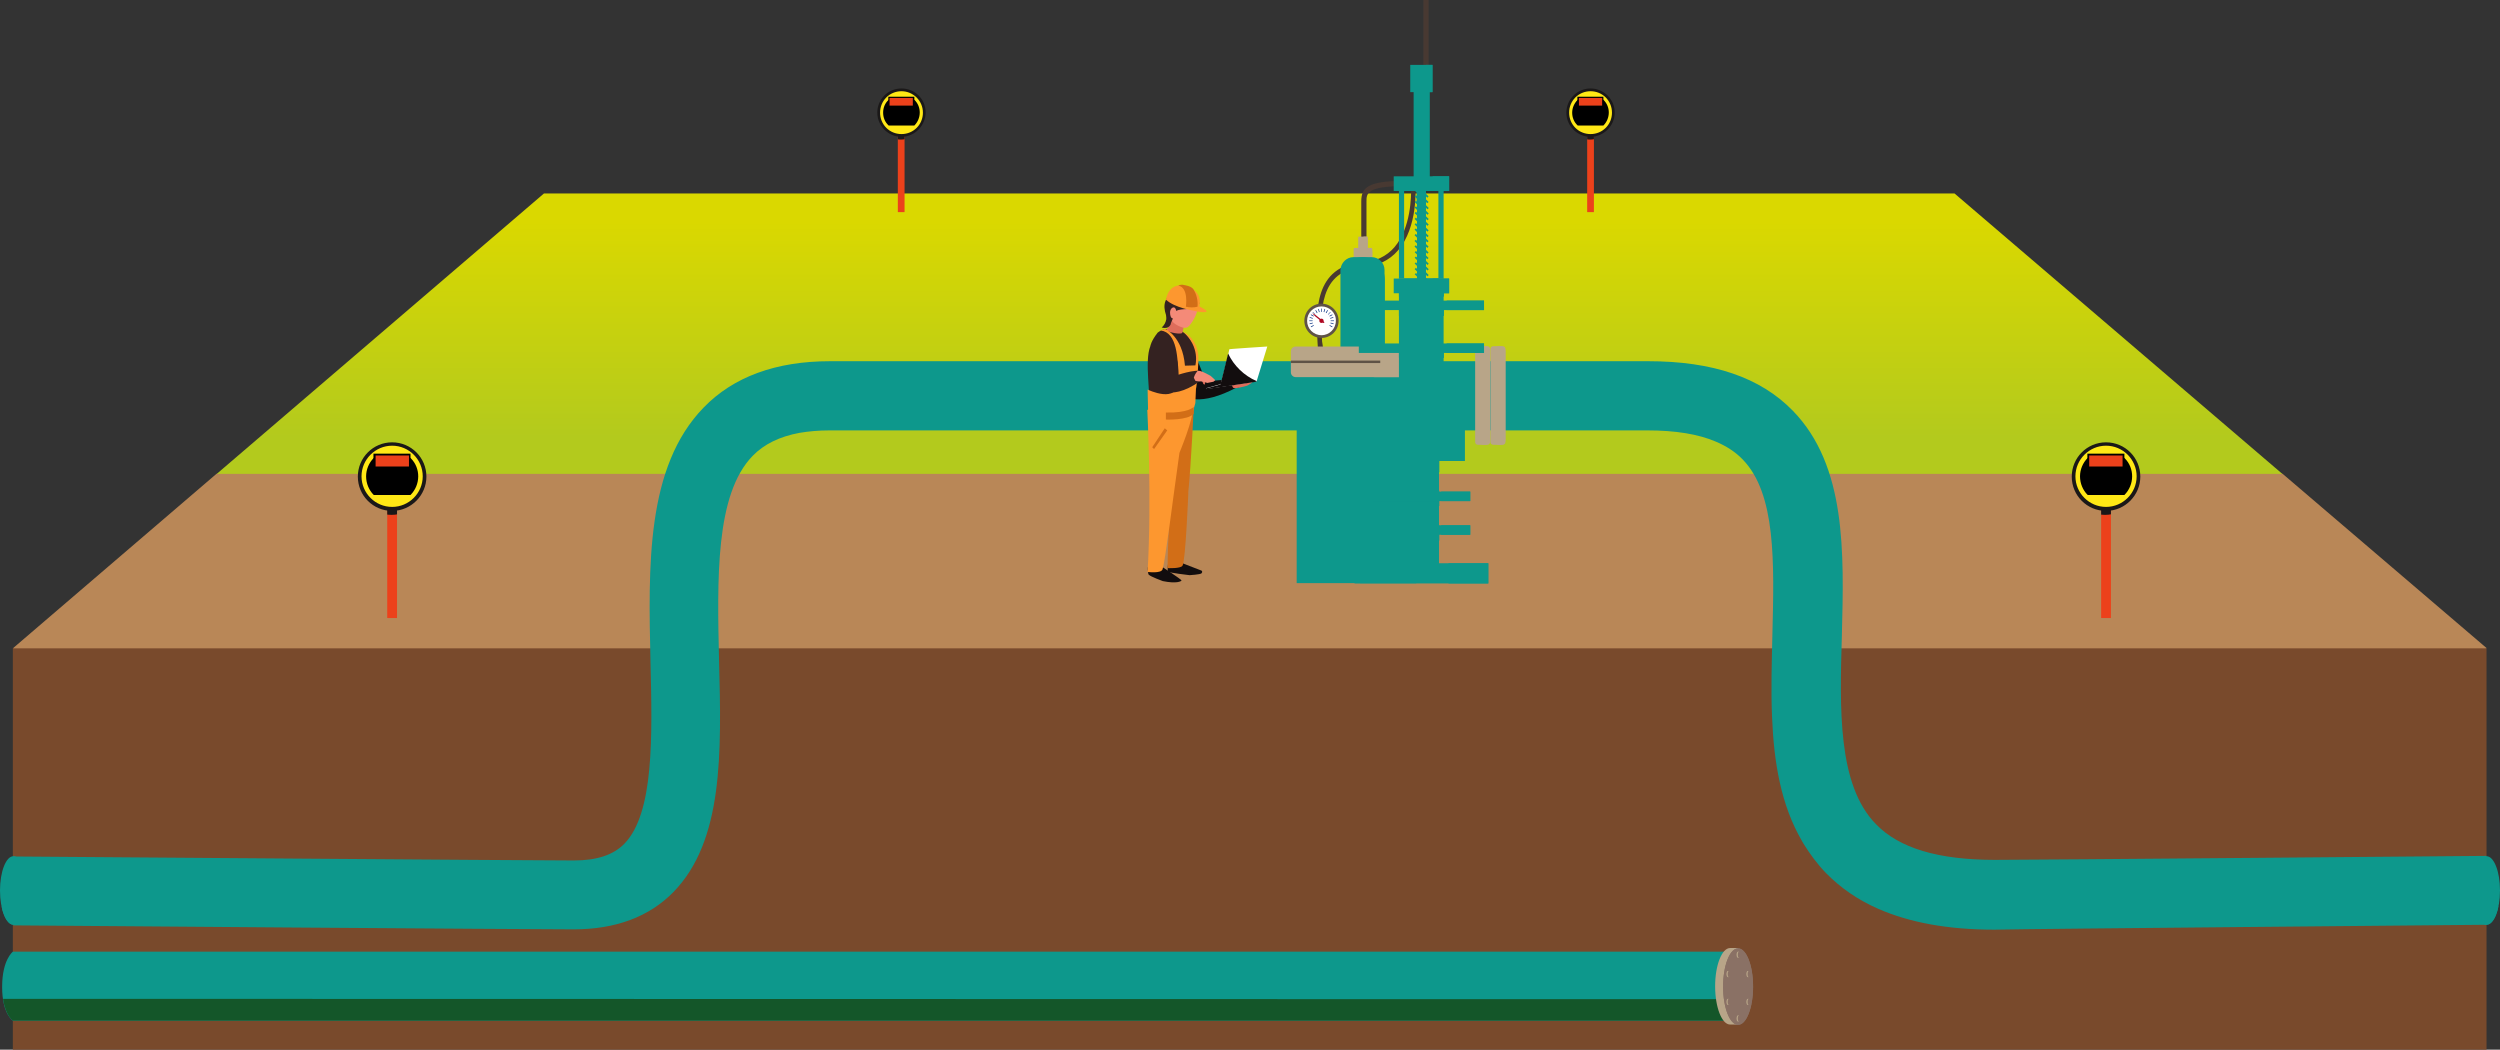 <?xml version="1.0" encoding="utf-8"?>
<!-- Generator: Adobe Illustrator 25.0.0, SVG Export Plug-In . SVG Version: 6.00 Build 0)  -->
<svg version="1.1" id="Layer_1" xmlns="http://www.w3.org/2000/svg" xmlns:xlink="http://www.w3.org/1999/xlink" x="0px" y="0px"
	 viewBox="0 0 816.7 342.9" enable-background="new 0 0 816.7 342.9" xml:space="preserve">
<rect x="0" y="0" width="816.7" height="342.9" fill="#333333" stroke="none"/>
<linearGradient id="SVGID_1_" gradientUnits="userSpaceOnUse" x1="408.198" y1="72.251" x2="408.198" y2="142.913">
	<stop  offset="0" style="stop-color:#DAD800"/>
	<stop  offset="1" style="stop-color:#B3CA1D"/>
</linearGradient>
<polygon fill="url(#SVGID_1_)" points="177.7,63.2 70.7,154.9 745.7,154.9 638.5,63.2 "/>
<path id="Path_798" fill="#B98757" d="M44.9,237.3l744.8-1.1l22.6-24.5l-66.6-56.9h-675L4.2,211.8L44.9,237.3z"/>
<rect id="Rectangle_828" x="4.2" y="211.8" fill="#794A2C" width="808.1" height="131.1"/>
<rect id="Rectangle_829" x="293.3" y="30.5" fill="#EC411B" width="2.2" height="38.8"/>
<g>
	<defs>
		<rect id="SVGID_2_" x="293.3" y="30.5" width="2.2" height="38.8"/>
	</defs>
	<clipPath id="SVGID_3_">
		<use xlink:href="#SVGID_2_"  overflow="visible"/>
	</clipPath>
	<circle id="Ellipse_98" clip-path="url(#SVGID_3_)" fill="#1A1818" cx="294.3" cy="38.2" r="7.4"/>
</g>
<circle id="Ellipse_99" fill="#FFE815" cx="294.5" cy="36.8" r="7.4"/>
<path id="Path_799" fill="#1A1818" d="M294.5,44.7c-4.3,0-7.9-3.5-7.9-7.9s3.5-7.9,7.9-7.9s7.9,3.5,7.9,7.9
	C302.3,41.1,298.8,44.7,294.5,44.7z M294.5,29.8c-3.9,0-7,3.1-7,7s3.1,7,7,7s7-3.1,7-7l0,0C301.5,32.9,298.3,29.8,294.5,29.8z"/>
<path id="Path_800" d="M288.5,36.8c0,1.6,0.6,3.1,1.8,4.2h8.4c2.3-2.3,2.4-6.1,0-8.4c0,0,0,0,0,0h-8.4
	C289.1,33.7,288.5,35.2,288.5,36.8z"/>
<rect id="Rectangle_831" x="290.4" y="31.8" fill="#EC411B" width="8" height="2.9"/>
<path id="Path_801" d="M298.7,35h-8.5v-3.4h8.5V35z M290.6,34.5h7.6V32h-7.6V34.5z"/>
<rect id="Rectangle_832" x="518.5" y="30.5" fill="#EC411B" width="2.2" height="38.8"/>
<g>
	<defs>
		<rect id="SVGID_4_" x="518.5" y="30.5" width="2.2" height="38.8"/>
	</defs>
	<clipPath id="SVGID_5_">
		<use xlink:href="#SVGID_4_"  overflow="visible"/>
	</clipPath>
	<circle id="Ellipse_100" clip-path="url(#SVGID_5_)" fill="#1A1818" cx="519.4" cy="38.2" r="7.4"/>
</g>
<circle id="Ellipse_101" fill="#FFE815" cx="519.6" cy="36.8" r="7.4"/>
<path id="Path_802" fill="#1A1818" d="M519.6,44.7c-4.3,0-7.9-3.5-7.9-7.9c0-4.3,3.5-7.9,7.9-7.9c4.3,0,7.9,3.5,7.9,7.9c0,0,0,0,0,0
	C527.5,41.1,523.9,44.7,519.6,44.7z M519.6,29.8c-3.9,0-7,3.1-7,7s3.1,7,7,7c3.9,0,7-3.1,7-7C526.6,32.9,523.5,29.8,519.6,29.8z"/>
<path id="Path_803" d="M513.6,36.8c0,1.6,0.6,3.1,1.8,4.2h8.4c2.3-2.3,2.4-6.1,0-8.4c0,0,0,0,0,0h-8.4
	C514.3,33.7,513.6,35.2,513.6,36.8z"/>
<rect id="Rectangle_834" x="515.6" y="31.8" fill="#EC411B" width="8" height="2.9"/>
<path id="Path_804" d="M523.8,35h-8.5v-3.4h8.5V35z M515.8,34.5h7.6V32h-7.6L515.8,34.5z"/>
<rect id="Rectangle_835" x="126.5" y="146.6" fill="#EC411B" width="3.2" height="55.3"/>
<g>
	<defs>
		<rect id="SVGID_6_" x="126.5" y="146.6" width="3.2" height="55.3"/>
	</defs>
	<clipPath id="SVGID_7_">
		<use xlink:href="#SVGID_6_"  overflow="visible"/>
	</clipPath>
	<circle id="Ellipse_102" clip-path="url(#SVGID_7_)" fill="#1A1818" cx="127.9" cy="157.6" r="10.6"/>
</g>
<circle id="Ellipse_103" fill="#FFE815" cx="128.1" cy="155.6" r="10.6"/>
<path id="Path_805" fill="#1A1818" d="M128.1,166.9c-6.2,0-11.2-5-11.2-11.2c0-6.2,5-11.2,11.2-11.2s11.2,5,11.2,11.2c0,0,0,0,0,0
	C139.3,161.8,134.3,166.9,128.1,166.9z M128.1,145.6c-5.5,0-10,4.5-10,10s4.5,10,10,10c5.5,0,10-4.5,10-10l0,0
	C138.1,150.1,133.6,145.6,128.1,145.6L128.1,145.6z"/>
<path id="Path_806" d="M119.6,155.6c0,2.3,0.9,4.5,2.5,6.1h12c3.3-3.3,3.4-8.7,0.1-12c0,0,0,0-0.1-0.1h-12
	C120.5,151.2,119.6,153.4,119.6,155.6z"/>
<rect id="Rectangle_837" x="122.4" y="148.5" fill="#EC411B" width="11.5" height="4.2"/>
<path id="Path_807" d="M134.1,153H122v-4.8h12.1V153z M122.7,152.4h10.9v-3.6h-10.9L122.7,152.4z"/>
<rect id="Rectangle_838" x="686.4" y="146.6" fill="#EC411B" width="3.2" height="55.3"/>
<g>
	<defs>
		<rect id="SVGID_8_" x="686.4" y="146.6" width="3.2" height="55.3"/>
	</defs>
	<clipPath id="SVGID_9_">
		<use xlink:href="#SVGID_8_"  overflow="visible"/>
	</clipPath>
	<circle id="Ellipse_104" clip-path="url(#SVGID_9_)" fill="#1A1818" cx="687.7" cy="157.6" r="10.6"/>
</g>
<circle id="Ellipse_105" fill="#FFE815" cx="688" cy="155.6" r="10.6"/>
<path id="Path_808" fill="#1A1818" d="M688,166.9c-6.2,0-11.2-5-11.2-11.2s5-11.2,11.2-11.2c6.2,0,11.2,5,11.2,11.2
	C699.2,161.8,694.2,166.9,688,166.9z M688,145.6c-5.5,0-10,4.5-10,10c0,5.5,4.5,10,10,10c5.5,0,10-4.5,10-10c0,0,0,0,0,0
	C698,150.1,693.5,145.6,688,145.6L688,145.6z"/>
<path id="Path_809" d="M679.5,155.6c0,2.3,0.9,4.5,2.5,6.1h12c3.3-3.3,3.4-8.7,0.1-12c0,0,0,0-0.1-0.1h-12
	C680.4,151.2,679.5,153.4,679.5,155.6z"/>
<rect id="Rectangle_840" x="682.2" y="148.5" fill="#EC411B" width="11.5" height="4.2"/>
<path id="Path_810" d="M694,153h-12.1v-4.8H694V153z M682.5,152.4h10.9v-3.6h-10.9V152.4z"/>
<path fill="#0D988C" d="M812.4,302.1l-0.2-22.5c-1.2,0-147.7,1.3-160.5,1.3c-18.5,0-31.3-3.8-38.9-11.7
	c-12.5-12.8-11.8-37.6-11.1-61.5c0.7-27.3,1.5-55.5-16-73.5c-10.6-10.9-26.1-16.2-47.3-16.2H271.1c-17.6,0-31.5,5.1-41.2,15.1
	c-18.9,19.4-18.1,51.8-17.4,83.2c0.6,24.2,1.2,49.3-8.5,59.3c-3.6,3.7-9,5.5-16.6,5.5c-12.9,0-180.9-1.3-182.9-1.3l-0.1,22.5
	c8,0.1,170,1.3,183,1.3c0,0,0,0,0,0c0,0,0,0,0,0c13.7,0,24.7-4.1,32.6-12.2c16.3-16.7,15.7-45.3,14.9-75.5c-0.6-26.7-1.3-54.4,11-67
	c3.7-3.8,8.8-6.3,15.3-7.5c3-0.5,6.2-0.8,9.8-0.8h267.1c9.2,0,16.7,1.2,22.5,3.7c3.5,1.5,6.4,3.4,8.7,5.8
	c10.9,11.2,10.3,33.6,9.7,57.3c-0.2,9-0.5,18.1-0.1,27c0.6,14.7,2.9,28.6,9.8,40.4c0.1,0.2,0.2,0.4,0.3,0.5c0,0.1,0.1,0.1,0.1,0.2
	c2.1,3.4,4.5,6.7,7.4,9.7c4.8,4.9,10.5,8.8,17.1,11.7c10.3,4.5,22.8,6.8,37.9,6.8C664.6,303.4,807.4,302.2,812.4,302.1z"/>
<path id="Path_813" fill="#0D988C" d="M3.5,296.1L3.5,296.1l0-5.2L3.5,296.1z"/>
<path id="Path_814" fill="#0D988C" d="M812.4,296.1l-0.1-5.2L812.4,296.1z"/>
<g>
	<defs>
		<ellipse id="SVGID_10_" cx="4.4" cy="290.9" rx="4.4" ry="11.2"/>
	</defs>
	<clipPath id="SVGID_11_">
		<use xlink:href="#SVGID_10_"  overflow="visible"/>
	</clipPath>
	<path id="Path_815" clip-path="url(#SVGID_11_)" fill="#0D988C" d="M648.1,303.4c-24.9,0-42.9-6.1-55-18.5
		c-19.1-19.6-18.3-49.2-17.5-77.8c0.6-23.7,1.2-46-9.7-57.3c-6.2-6.3-16.4-9.4-31.2-9.4H267.5c-11.5,0-19.7,2.7-25.2,8.3
		c-12.3,12.6-11.6,40.2-11,67c0.7,30.2,1.4,58.8-14.9,75.5c-7.9,8.1-18.9,12.2-32.6,12.2c-13,0-176-1.2-183.9-1.3L0,279.6
		c1.9,0,170.9,1.3,183.8,1.3c7.6,0,13-1.8,16.6-5.5c9.7-10,9.1-35,8.5-59.3c-0.7-31.4-1.5-63.9,17.4-83.2
		c9.8-10,23.6-15.1,41.2-15.1h267.1c21.2,0,36.6,5.3,47.3,16.2c17.5,18,16.8,46.2,16,73.5c-0.6,24-1.3,48.7,11.1,61.5
		c7.7,7.9,20.4,11.7,38.9,11.7c12.9,0,159.3-1.3,160.5-1.3l0.2,22.5C803.8,302.2,661,303.4,648.1,303.4z"/>
	<path id="Path_816" clip-path="url(#SVGID_11_)" fill="#0D988C" d="M808.8,296.1c-1.2,0-147.7,1.3-160.7,1.3
		c-23.2,0-39.8-5.5-50.7-16.7c-17.3-17.8-16.5-46-15.8-73.4c0.7-25,1.3-48.6-11.4-61.6c-7.4-7.6-19-11.3-35.5-11.3H267.5
		c-13.2,0-22.8,3.3-29.5,10.1c-14.1,14.4-13.4,43.4-12.7,71.4c0.7,28.9,1.3,56.2-13.2,71.1c-6.7,6.9-16.3,10.4-28.3,10.4
		c-13,0-181.9-1.3-183.9-1.3l0,6c8,0.1,171,1.3,183.9,1.3c13.7,0,24.7-4.1,32.6-12.2c16.3-16.7,15.6-45.3,14.9-75.5
		c-0.6-26.7-1.3-54.4,11-67c5.4-5.6,13.7-8.3,25.2-8.3h267.1c14.8,0,25,3.1,31.2,9.4c10.9,11.2,10.3,33.6,9.7,57.3
		c-0.8,28.6-1.6,58.2,17.5,77.8c12.1,12.5,30.1,18.5,55,18.5c13,0,155.7-1.2,160.8-1.3L808.8,296.1z"/>
</g>
<g>
	<defs>
		<ellipse id="SVGID_12_" cx="812.3" cy="290.9" rx="4.4" ry="11.2"/>
	</defs>
	<clipPath id="SVGID_13_">
		<use xlink:href="#SVGID_12_"  overflow="visible"/>
	</clipPath>
	<path id="Path_817" clip-path="url(#SVGID_13_)" fill="#0D988C" d="M1455.9,303.4c-24.9,0-42.9-6.1-55-18.5
		c-19.1-19.6-18.3-49.2-17.5-77.8c0.6-23.7,1.2-46-9.7-57.3c-6.2-6.3-16.4-9.4-31.2-9.4h-267.1c-11.5,0-19.7,2.7-25.2,8.3
		c-12.3,12.6-11.6,40.2-11,67c0.7,30.2,1.4,58.8-14.9,75.5c-7.9,8.1-18.9,12.2-32.6,12.2c-13,0-176-1.2-183.9-1.3l0.1-22.5
		c2,0,170.9,1.3,183.8,1.3c7.6,0,13-1.8,16.6-5.5c9.7-10,9.1-35,8.5-59.3c-0.7-31.4-1.5-63.9,17.4-83.2c9.8-10,23.6-15.1,41.2-15.1
		h267.1c21.2,0,36.6,5.3,47.3,16.2c17.5,18,16.8,46.2,16,73.5c-0.6,24-1.3,48.7,11.1,61.5c7.7,7.9,20.4,11.7,38.9,11.7
		c12.9,0,159.3-1.3,160.5-1.3l0.2,22.5C1611.7,302.1,1468.9,303.4,1455.9,303.4z"/>
	<path id="Path_818" clip-path="url(#SVGID_13_)" fill="#0D988C" d="M1616.6,296c-1.2,0-147.7,1.3-160.7,1.3
		c-23.2,0-39.8-5.5-50.7-16.7c-17.3-17.8-16.5-46-15.8-73.4c0.7-25,1.3-48.6-11.4-61.6c-7.4-7.6-19-11.3-35.5-11.3h-267.1
		c-13.2,0-22.8,3.3-29.5,10.1c-14.1,14.4-13.4,43.4-12.7,71.4c0.7,28.9,1.3,56.2-13.2,71.1c-6.8,6.9-16.3,10.4-28.3,10.4
		c-13,0-181.9-1.3-183.9-1.3l0,6c8,0.1,171,1.3,183.9,1.3c13.7,0,24.7-4.1,32.6-12.2c16.3-16.7,15.7-45.3,14.9-75.5
		c-0.6-26.7-1.3-54.4,11-67c5.4-5.6,13.7-8.3,25.2-8.3h267.1c14.8,0,25,3.1,31.2,9.4c10.9,11.2,10.3,33.6,9.7,57.3
		c-0.8,28.6-1.6,58.2,17.5,77.8c12.1,12.5,30.1,18.5,55,18.5c13,0,155.7-1.2,160.8-1.3L1616.6,296z"/>
</g>
<path id="Path_819" fill="#120D0E" d="M382.1,183.5c0,0-0.5,0.3-0.5,0.4c-0.1,0.9-0.2,1.9-0.1,2.8c0.1,0.4,7.1,1.2,7.1,1.2
	s3.5-0.2,3.9-0.6s0.2-0.8,0-0.9s-8.3-3.2-8.3-3.2L382.1,183.5z"/>
<path id="Path_820" fill="#F48A78" d="M382.6,181.6c0,0,0,2.8,0,2.9c0.1,0.4,1.3,0.5,1.6,0.2l0.5-2.8L382.6,181.6z"/>
<path id="Path_821" fill="#D26E17" d="M384.1,157c0,0-1.3-0.2-1.5,0.5s-1.2,23-1.2,28.1c0,0,4.3,0.2,4.9-0.8
	c1-1.4,1.9-23.7,1.9-23.7L384.1,157z"/>
<g id="Group_1099" transform="translate(0.076 52.836)">
	<path id="Path_822" fill="#120D0E" d="M375.2,131.8c0.4-0.2,0.8-0.3,1.3-0.4c0.4,0.1,0.9,0.3,1.3,0.5c0,0-1.5-0.9,1.1,0
		c0,0,7.1,4.6,7,4.9s-1.7,1.1-6.1,0.2c0,0-3.9-1.4-4.6-2.1C375,134.9,374.6,132.2,375.2,131.8z"/>
</g>
<g id="Group_1100" transform="translate(1.44 51.235)">
	<path id="Path_823" fill="#F48A78" d="M374.9,131.4c0,0-0.1,2.8-0.1,2.9c0.1,0.4,1.3,0.4,1.7,0.1l0.7-2.7L374.9,131.4z"/>
</g>
<g id="Group_1101" transform="translate(7.556)">
	<path id="Path_824" fill="#D26E17" d="M382.5,131.4c0,0-0.9,20.2-1.9,29.7c0,0-5.1-0.8-5.6-3s0.5-25.6,0.5-25.6L382.5,131.4z"/>
</g>
<g id="Group_1102" transform="translate(0 0.844)">
	<path id="Path_825" fill="#FD972F" d="M382.1,131.5c0.1,1,7.5-0.5,7.6,0.6c0.3,3.9-4.4,14.9-4.4,15c-2.4,17-4.5,34.4-5.5,38
		c-0.4,1.5-4.9,0.9-4.9,0.9c1.4-24.1-0.1-52.9-0.1-52.9C376.8,131.8,379.5,131.4,382.1,131.5z"/>
</g>
<g id="Group_1119">
	<g id="Group_1118">
		<g id="Group_1117">
			<g id="Group_1116">
				<g id="Group_1115">
					<g id="Group_1106" transform="translate(6.489 14.941)">
						<g id="Group_1105">
							<path id="Path_826" fill="#120D0E" d="M380.1,96.3c0,0-2.4-2.9-3.5-0.5c-4.3,9.3-1.7,27.7,20.8,15.9c0,0,1.4,0.6,0.8-1.5
								c-0.5-2.1-11.1-0.4-11.1-0.4C386,104.7,383.6,100.1,380.1,96.3z"/>
						</g>
					</g>
					<g id="Group_1107" transform="translate(0.101 12.55)">
						<path id="Path_827" fill="#342221" d="M385,95.4c-1.1-0.4-2.3-0.6-3.4-0.5c-1.3,0-2.5,0.4-3.5,1.2c-2.2,2.8-2.4,4.4-2.4,4.4
							c-2,5,0.2,15.9-0.4,21.1c0,0,12.3,7.4,14.6-2.2l0-5.1c0.8-4.3,2.6-8.9,0.2-13.9C390.1,100.4,387.8,95.8,385,95.4z"/>
					</g>
					<g id="Group_1108" transform="translate(6.144 8.314)">
						<path id="Path_828" fill="#DE6D5B" d="M376.2,94.9c0,0-0.2,3.5-1.4,4.6c-0.3,0.3,3.9,1.6,5.2,1c0.3-0.1,0.8-3.7,0.8-3.7
							L376.2,94.9z"/>
					</g>
					<g id="Group_1109" transform="translate(0 12.662)">
						<path id="Path_829" fill="#FD972F" d="M374.9,114.6c0,0,10,4.9,10-2.9c0-7.6-0.4-15.7-5.7-16.4c0.4-0.2,0.9-0.3,1.4-0.5
							c0,0,5.7,2.3,6.5,12l3.4-0.1c0,0,1.7-5.9-4-11c-0.2-0.2,0,0,0,0s5.3,2.3,5,9.5c-0.3,7.2-0.8,9.2-0.8,9.2l-0.2,4.6l-0.9,3.2
							c0,0-4.5,2.7-4.7,2.9c-1.3,0.1-2.6,0-3.9-0.1c-2.5-0.1-5.3-0.3-5.3-0.3l-0.6-1.3L374.9,114.6z"/>
					</g>
					<g id="Group_1110" transform="translate(5.97 38.062)">
						<path id="Path_830" fill="#D26E17" d="M374.9,96.7V99c0,0,7.2,0.3,9.1-1.9v-2.2C383.9,94.9,382.2,96.9,374.9,96.7z"/>
					</g>
					<g id="Group_1111" transform="translate(1.609 45.003)">
						<path id="Path_831" fill="#D26E17" d="M378.9,94.9l-4.1,6.2l0.6,0.6l4.3-6.1L378.9,94.9z"/>
					</g>
					<g id="Group_1112" transform="translate(7.433 0.913)">
						<path id="Path_832" fill="#F48A78" d="M378.6,94.9c0,0,4.2-0.3,5.6,2.9c-0.2,2.5-1,4.9-2.5,6.9c-0.8,1.1-1.3,1.7-2.7,1.4
							c0,0-4.8-1.2-4.1-4.6C375.6,98.4,377.2,95.2,378.6,94.9z"/>
					</g>
					<g id="Group_1113" transform="translate(5.586)">
						<path id="Path_833" fill="#342221" d="M378.1,102.4c0,0-0.4-1.2,3.3-1.4c1.7,0,3.4-0.7,4.7-1.8c1-0.4-2.4-1.1-2.4-1.1
							s1.7-1.8-0.4-2.8c-0.7-0.3-6.1-1.6-8.1,2.9c-1.3,3,1.1,6.8,1.4,7.5S378.1,102.4,378.1,102.4z"/>
					</g>
					<g id="Group_1114" transform="translate(7.433 5.511)">
						<path id="Path_834" fill="#F48A78" d="M376.9,96.8c-0.1,1-0.6,1.7-1.2,1.7s-0.9-0.9-0.9-1.9s0.6-1.7,1.2-1.7
							c0.4,0,0.7,0.5,0.8,1.1C376.9,96.2,376.9,96.5,376.9,96.8z"/>
					</g>
				</g>
			</g>
		</g>
	</g>
</g>
<g id="Group_1122" transform="translate(27.219 26.515)">
	<g id="Group_1120" transform="translate(0.016)">
		<path id="Path_835" fill="#DE6D5B" d="M376.6,97c0.2-0.5,0.3-1.1,0.3-1.6c-0.1-0.4-0.4-0.5-0.4-0.5l-1.4,1.9l-0.3,1.1l1.7-0.3
			L376.6,97z"/>
	</g>
	<g id="Group_1121" transform="translate(0 2.01)">
		<path id="Path_836" fill="#DE6D5B" d="M375.5,94.9l-0.7,0.8c0.1,0.8,0.3,1.7,0.8,2.4c0.6,0.6,4.3-0.6,4.5-0.6s1.8-1.1,1.8-1.1
			l-0.5-0.6l-1.8-0.8c-0.7,0.1-1.3,0.1-2,0.1c-0.5-0.1-1-0.2-1.5-0.2L375.5,94.9z"/>
	</g>
</g>
<path id="Path_837" fill="#342221" d="M381,102.2l1.5,3.6c0,0-0.5,1.9-3,1.2c0.8-0.7,1.3-1.6,1.5-2.7C381,102.9,381,102.2,381,102.2
	z"/>
<path id="Path_838" fill="#342221" d="M381.6,111.4c0,0-1.8-3.3-3.3-1.2c-4,5.3-2.5,15.8,2.1,17.6c2.5,1,6.5,0.3,11.5-3.2
	c0,0,1.2-0.4,1.1-2.6s-8,0.4-8,0.4C384.9,118,384.7,116.7,381.6,111.4z"/>
<path id="Path_839" fill="#DE6D5B" d="M392.6,123.9c0.1,0.5,0.3,1.1,0.5,1.5c0.3,0.3,0.5,0.2,0.5,0.2l0.3-2.3l-0.3-1.1l-1.4,1.1
	L392.6,123.9z"/>
<path id="Path_840" fill="#F48A78" d="M390.5,124.4l-0.5-1c0.2-0.8,0.7-1.6,1.2-2.2c0.7-0.5,4.1,1.5,4.3,1.6s1.5,1.4,1.5,1.4
	l-0.6,0.5l-2,0.4c-0.6-0.2-1.3-0.4-2-0.5c-0.5,0-1,0-1.5-0.1L390.5,124.4z"/>
<path id="Path_841" fill="#FD972F" d="M390,101.5c0,0-6.2-0.9-9.1-3.6c0,0,0.7-6.3,7.1-4.3c0,0,5,1.6,3.8,6.5c0,0,2.4,1.2,2.4,1.6
	S392.1,102.1,390,101.5z"/>
<path id="Path_842" fill="#D26E17" d="M391.2,100.2c-1.2,0.3-2.5,0.3-3.8,0c0,0,1-6.3-2.5-6.9c0.4-0.2,0.8-0.3,1.3-0.3
	c0.4,0.1,2.7,0.3,3.6,1.4C390.9,96.1,391.4,98.2,391.2,100.2z"/>
<path id="Path_843" fill="#FFFFFF" d="M394.1,127.1l16.4-2.5l3.5-11.4c0,0-12.5,0.8-12.4,0.9s-2.8,11.4-2.8,11.4l-4.8,1.3
	L394.1,127.1z"/>
<path id="Path_844" fill="#120D0E" d="M401.2,115.5c-0.7,3-2.5,10.1-2.5,10.1l-4.8,1.3l0.1,0.3l16.4-2.5l0.1-0.2
	C406.4,122.7,403.1,119.5,401.2,115.5z"/>
<rect id="Rectangle_841" x="465" y="0" fill="#483932" width="1.7" height="22.9"/>
<path id="Path_845" fill="#483932" d="M432.3,115.7h-1.7c0-1.2-0.1-2.5-0.2-4c-0.5-9.4-1.3-25,15-26.1c3.9-0.1,7.6-1.9,10.1-4.8
	C461,74.4,461,64,461,61.5l-2.3-0.7c-12.3,0-12.3,2.5-12.3,5V81h-1.7V65.8c0-4.5,2.1-6.7,14-6.7l0.2,0l3.5,1.1l0,0.6
	c0,0.5,0.9,13.3-5.7,21c-2.8,3.3-6.9,5.2-11.3,5.4c-14.7,1-14,15.1-13.5,24.4C432.2,113.1,432.3,114.5,432.3,115.7z"/>
<path id="Rectangle_842" fill="#B8A588" d="M481.9,144.4V114c0-0.5,0.4-0.9,0.9-0.9h3.1c0.5,0,0.9,0.4,0.9,0.9v30.4
	c0,0.5-0.4,0.9-0.9,0.9h-3.1C482.3,145.3,481.9,144.9,481.9,144.4z"/>
<path id="Path_846" fill="#B8A588" d="M485.2,113.1h-1.7c0.9,0,1.6,0.7,1.6,1.6v0v29c0,0.9-0.7,1.6-1.6,1.6l0,0h1.7
	c0.9,0,1.6-0.7,1.6-1.6l0,0v-29C486.8,113.8,486.1,113.1,485.2,113.1z"/>
<path id="Rectangle_843" fill="#B8A588" d="M486.9,144.4V114c0-0.5,0.4-0.9,0.9-0.9h3.1c0.5,0,0.9,0.4,0.9,0.9v30.4
	c0,0.5-0.4,0.9-0.9,0.9h-3.1C487.3,145.3,486.9,144.9,486.9,144.4z"/>
<path id="Path_847" fill="#B8A588" d="M490.2,113.1h-1.7c0.9,0,1.6,0.7,1.6,1.6v0v29c0,0.9-0.7,1.6-1.6,1.6l0,0h1.7
	c0.9,0,1.6-0.7,1.6-1.6l0,0v-29C491.8,113.8,491.1,113.1,490.2,113.1z"/>
<rect id="Rectangle_844" x="457" y="61.9" fill="#0D988C" width="1.7" height="29.1"/>
<rect id="Rectangle_845" x="469.9" y="61.9" fill="#0D988C" width="1.7" height="29.1"/>
<path id="Rectangle_846" fill="#B8A588" d="M444,77.3h2.5c0.2,0,0.3,0.1,0.3,0.3v4.7c0,0.2-0.1,0.3-0.3,0.3H444
	c-0.2,0-0.3-0.1-0.3-0.3v-4.7C443.7,77.4,443.8,77.3,444,77.3z"/>
<path id="Path_848" fill="#B8A588" d="M446.6,77.3h-1.2c0.1,0.4,0.2,0.8,0.1,1.2v2.9c0,0.4,0,0.8-0.1,1.2h1.2c0.2-0.5,0.2-1,0.2-1.5
	v-2.3C446.8,78.2,446.8,77.7,446.6,77.3z"/>
<path id="Rectangle_847" fill="#B8A588" d="M442.6,81h5.3c0.2,0,0.4,0.2,0.4,0.4v4.5c0,0.2-0.2,0.4-0.4,0.4h-5.3
	c-0.2,0-0.4-0.2-0.4-0.4v-4.5C442.2,81.2,442.3,81,442.6,81z"/>
<path id="Path_849" fill="#B8A588" d="M447.9,81h-2.4c0.2,0,0.3,0.5,0.3,1.2v2.9c0,0.6-0.1,1.2-0.3,1.2h2.4c0.2,0,0.4-0.7,0.4-1.5
	v-2.3C448.3,81.7,448.1,81,447.9,81z"/>
<path id="Rectangle_848" fill="#0D988C" d="M442.1,84h6c2.3,0,4.2,1.9,4.2,4.2v31c0,2.3-1.9,4.2-4.2,4.2h-6c-2.3,0-4.2-1.9-4.2-4.2
	v-31C438,85.9,439.9,84,442.1,84z"/>
<path id="Path_850" fill="#0D988C" d="M445.2,84c-0.7,0-1.4,0.1-2,0.3c2.3,0.8,3.9,3,3.9,5.4v27.8c0,2.5-1.6,4.7-3.9,5.4
	c3.8,1.1,7.8-1,8.9-4.8c0.2-0.7,0.3-1.4,0.3-2.1V91.2C452.3,87.3,449.1,84.1,445.2,84z"/>
<rect id="Rectangle_849" x="423.6" y="122.6" fill="#0D988C" width="39" height="67.9"/>
<rect id="Rectangle_850" x="444.4" y="122.6" fill="#0D988C" width="18.3" height="67.9"/>
<path id="Rectangle_851" fill="#B8A588" d="M423.3,113.2h45.5c0.9,0,1.6,0.7,1.6,1.6v6.8c0,0.9-0.7,1.6-1.6,1.6h-45.5
	c-0.9,0-1.6-0.7-1.6-1.6v-6.8C421.7,113.9,422.4,113.2,423.3,113.2z"/>
<rect id="Rectangle_852" x="421.7" y="117.8" fill="#5F5346" width="48.8" height="0.8"/>
<path id="Path_851" fill="#B8A588" d="M467.7,113.2h-19c1.2,0,2.2,1,2.2,2.2v5.6c0,1.2-1,2.2-2.2,2.2h19c1.5,0,2.8-1.3,2.8-2.8V116
	C470.5,114.4,469.2,113.2,467.7,113.2z"/>
<rect id="Rectangle_853" x="462.9" y="60" fill="#0D988C" width="2.9" height="32.1"/>
<rect id="Rectangle_854" x="464.6" y="62.4" fill="#0D988C" width="1.2" height="28.6"/>
<g>
	<defs>
		<rect id="SVGID_14_" x="462.9" y="60" width="2.9" height="32.1"/>
	</defs>
	<clipPath id="SVGID_15_">
		<use xlink:href="#SVGID_14_"  overflow="visible"/>
	</clipPath>
	
		<rect id="Rectangle_855" x="464.2" y="61.1" transform="matrix(0.707 -0.707 0.707 0.707 90.703 347.223)" clip-path="url(#SVGID_15_)" fill="#0D988C" width="0.6" height="5.9"/>
	
		<rect id="Rectangle_856" x="464.2" y="59.3" transform="matrix(0.707 -0.707 0.707 0.707 91.983 346.693)" clip-path="url(#SVGID_15_)" fill="#0D988C" width="0.6" height="5.9"/>
	
		<rect id="Rectangle_857" x="464.2" y="64.9" transform="matrix(0.707 -0.707 0.707 0.707 88.075 348.312)" clip-path="url(#SVGID_15_)" fill="#0D988C" width="0.6" height="5.9"/>
	
		<rect id="Rectangle_858" x="464.2" y="63.1" transform="matrix(0.707 -0.707 0.707 0.707 89.356 347.781)" clip-path="url(#SVGID_15_)" fill="#0D988C" width="0.6" height="5.9"/>
	
		<rect id="Rectangle_859" x="464.2" y="68.5" transform="matrix(0.707 -0.707 0.707 0.707 85.513 349.373)" clip-path="url(#SVGID_15_)" fill="#0D988C" width="0.6" height="5.9"/>
	
		<rect id="Rectangle_860" x="464.2" y="66.7" transform="matrix(0.707 -0.707 0.707 0.707 86.795 348.842)" clip-path="url(#SVGID_15_)" fill="#0D988C" width="0.6" height="5.9"/>
	
		<rect id="Rectangle_861" x="464.2" y="72.2" transform="matrix(0.707 -0.707 0.707 0.707 82.886 350.461)" clip-path="url(#SVGID_15_)" fill="#0D988C" width="0.6" height="5.9"/>
	
		<rect id="Rectangle_862" x="464.2" y="70.4" transform="matrix(0.707 -0.707 0.707 0.707 84.167 349.93)" clip-path="url(#SVGID_15_)" fill="#0D988C" width="0.6" height="5.9"/>
	
		<rect id="Rectangle_863" x="464.2" y="75.7" transform="matrix(0.707 -0.707 0.707 0.707 80.39 351.495)" clip-path="url(#SVGID_15_)" fill="#0D988C" width="0.6" height="5.9"/>
	
		<rect id="Rectangle_864" x="464.2" y="73.9" transform="matrix(0.707 -0.707 0.707 0.707 81.671 350.964)" clip-path="url(#SVGID_15_)" fill="#0D988C" width="0.6" height="5.9"/>
	
		<rect id="Rectangle_865" x="464.2" y="79.4" transform="matrix(0.707 -0.707 0.707 0.707 77.763 352.583)" clip-path="url(#SVGID_15_)" fill="#0D988C" width="0.6" height="5.9"/>
	
		<rect id="Rectangle_866" x="464.2" y="77.6" transform="matrix(0.707 -0.707 0.707 0.707 79.044 352.053)" clip-path="url(#SVGID_15_)" fill="#0D988C" width="0.6" height="5.9"/>
	
		<rect id="Rectangle_867" x="464.2" y="83.1" transform="matrix(0.707 -0.707 0.707 0.707 75.202 353.644)" clip-path="url(#SVGID_15_)" fill="#0D988C" width="0.6" height="5.9"/>
	
		<rect id="Rectangle_868" x="464.2" y="81.3" transform="matrix(0.707 -0.707 0.707 0.707 76.482 353.114)" clip-path="url(#SVGID_15_)" fill="#0D988C" width="0.6" height="5.9"/>
	
		<rect id="Rectangle_869" x="464.2" y="86.8" transform="matrix(0.707 -0.707 0.707 0.707 72.574 354.733)" clip-path="url(#SVGID_15_)" fill="#0D988C" width="0.6" height="5.9"/>
	
		<rect id="Rectangle_870" x="464.2" y="85" transform="matrix(0.707 -0.707 0.707 0.707 73.855 354.202)" clip-path="url(#SVGID_15_)" fill="#0D988C" width="0.6" height="5.9"/>
	
		<rect id="Rectangle_871" x="464.2" y="90.3" transform="matrix(0.707 -0.707 0.707 0.707 70.111 355.752)" clip-path="url(#SVGID_15_)" fill="#0D988C" width="0.6" height="5.9"/>
	
		<rect id="Rectangle_872" x="464.2" y="88.5" transform="matrix(0.707 -0.707 0.707 0.707 71.392 355.222)" clip-path="url(#SVGID_15_)" fill="#0D988C" width="0.6" height="5.9"/>
</g>
<rect id="Rectangle_874" x="458.6" y="91" fill="#0D988C" width="11.5" height="94.1"/>
<rect id="Rectangle_875" x="457" y="91" fill="#0D988C" width="14.6" height="53.3"/>
<rect id="Rectangle_876" x="461.8" y="29.3" fill="#0D988C" width="5.2" height="31.5"/>
<rect id="Rectangle_877" x="465.9" y="29.3" fill="#0D988C" width="1.1" height="31.5"/>
<rect id="Rectangle_878" x="460.7" y="21.2" fill="#0D988C" width="7.2" height="8.9"/>
<rect id="Rectangle_879" x="465.8" y="21.2" fill="#0D988C" width="2.2" height="8.9"/>
<rect id="Rectangle_880" x="457" y="93.4" fill="#0D988C" width="14.7" height="3.5"/>
<rect id="Rectangle_881" x="462.8" y="62.4" fill="#0D988C" width="3" height="3.5"/>
<rect id="Rectangle_882" x="455.3" y="57.6" fill="#0D988C" width="18.1" height="4.8"/>
<rect id="Rectangle_883" x="468" y="57.6" fill="#0D988C" width="5.4" height="4.8"/>
<rect id="Rectangle_884" x="455.3" y="91" fill="#0D988C" width="18.1" height="4.8"/>
<rect id="Rectangle_885" x="468" y="91" fill="#0D988C" width="5.4" height="4.8"/>
<rect id="Rectangle_886" x="457" y="99.7" fill="#0D988C" width="14.7" height="3.5"/>
<rect id="Rectangle_887" x="457" y="113.4" fill="#0D988C" width="14.7" height="3.5"/>
<rect id="Rectangle_888" x="457" y="126.9" fill="#0D988C" width="14.7" height="3.5"/>
<rect id="Rectangle_889" x="458.5" y="149.3" fill="#0D988C" width="11.7" height="5"/>
<rect id="Rectangle_890" x="458.5" y="160.3" fill="#0D988C" width="11.7" height="5"/>
<rect id="Rectangle_891" x="458.5" y="171.6" fill="#0D988C" width="11.7" height="5"/>
<rect id="Rectangle_892" x="443.9" y="98.2" fill="#0D988C" width="40.9" height="3.1"/>
<rect id="Rectangle_893" x="472.6" y="98.2" fill="#0D988C" width="12.2" height="3.1"/>
<rect id="Rectangle_894" x="448.3" y="125.3" fill="#0D988C" width="32" height="3.1"/>
<rect id="Rectangle_895" x="470.8" y="125.3" fill="#0D988C" width="9.5" height="3.1"/>
<rect id="Rectangle_896" x="448.3" y="160.6" fill="#0D988C" width="32" height="3.1"/>
<rect id="Rectangle_897" x="470.8" y="160.6" fill="#0D988C" width="9.5" height="3.1"/>
<rect id="Rectangle_898" x="448.3" y="171.6" fill="#0D988C" width="32" height="3.1"/>
<rect id="Rectangle_899" x="470.8" y="171.6" fill="#0D988C" width="9.5" height="3.1"/>
<rect id="Rectangle_900" x="442.5" y="184" fill="#0D988C" width="43.7" height="6.6"/>
<rect id="Rectangle_901" x="473.2" y="184" fill="#0D988C" width="13" height="6.6"/>
<rect id="Rectangle_902" x="450.3" y="140.4" fill="#0D988C" width="28.2" height="10.2"/>
<rect id="Rectangle_903" x="470.1" y="140.4" fill="#0D988C" width="8.4" height="10.2"/>
<rect id="Rectangle_904" x="443.9" y="112.2" fill="#0D988C" width="40.9" height="3.1"/>
<rect id="Rectangle_905" x="472.6" y="112.2" fill="#0D988C" width="12.2" height="3.1"/>
<circle id="Ellipse_108" fill="#FFFFFF" cx="431.7" cy="104.8" r="5.2"/>
<path id="Path_852" fill="#5F5346" d="M431.7,110.4c-3.1,0-5.6-2.5-5.6-5.6s2.5-5.6,5.6-5.6s5.6,2.5,5.6,5.6
	C437.3,107.9,434.8,110.4,431.7,110.4z M431.7,100.1c-2.6,0-4.7,2.1-4.7,4.7s2.1,4.7,4.7,4.7c2.6,0,4.7-2.1,4.7-4.7c0,0,0,0,0,0
	C436.5,102.2,434.3,100.1,431.7,100.1z"/>
<rect id="Rectangle_906" x="431.6" y="100.8" fill="#002B7F" width="0.2" height="1.1"/>
<path id="Path_853" fill="#002B7F" d="M430.9,102l-0.3-1l0.2-0.1l0.3,1L430.9,102z"/>
<path id="Path_854" fill="#002B7F" d="M430.2,102.3l-0.5-0.9l0.2-0.1l0.5,0.9L430.2,102.3z"/>
<path id="Path_855" fill="#002B7F" d="M429.6,102.8l-0.8-0.8l0.1-0.1l0.8,0.8L429.6,102.8z"/>
<path id="Path_856" fill="#002B7F" d="M429.1,103.4l-0.9-0.5l0.1-0.2l0.9,0.5L429.1,103.4z"/>
<path id="Path_857" fill="#002B7F" d="M428.8,104.1l-1-0.3l0.1-0.2l1,0.3L428.8,104.1z"/>
<rect id="Rectangle_907" x="427.7" y="104.7" fill="#002B7F" width="1.1" height="0.2"/>
<path id="Path_858" fill="#002B7F" d="M427.9,105.9l-0.1-0.2l1-0.3l0.1,0.2L427.9,105.9z"/>
<path id="Path_859" fill="#002B7F" d="M428.3,106.9l-0.1-0.2l0.9-0.5l0.1,0.2L428.3,106.9z"/>
<path id="Path_860" fill="#002B7F" d="M435.2,106.9l-0.9-0.5l0.1-0.2l0.9,0.5L435.2,106.9z"/>
<path id="Path_861" fill="#002B7F" d="M435.6,105.9l-1-0.3l0.1-0.2l1,0.3L435.6,105.9z"/>
<rect id="Rectangle_908" x="434.7" y="104.7" fill="#002B7F" width="1.1" height="0.2"/>
<path id="Path_862" fill="#002B7F" d="M434.6,104.1l-0.1-0.2l1-0.3l0.1,0.2L434.6,104.1z"/>
<path id="Path_863" fill="#002B7F" d="M434.4,103.4l-0.1-0.2l0.9-0.5l0.1,0.2L434.4,103.4z"/>
<path id="Path_864" fill="#002B7F" d="M433.9,102.8l-0.1-0.1l0.8-0.8l0.1,0.1L433.9,102.8z"/>
<path id="Path_865" fill="#002B7F" d="M433.3,102.3l-0.2-0.1l0.5-0.9l0.2,0.1L433.3,102.3z"/>
<path id="Path_866" fill="#002B7F" d="M432.6,102l-0.2-0.1l0.3-1l0.2,0.1L432.6,102z"/>
<circle id="Ellipse_109" fill="#AE0721" cx="431.7" cy="104.8" r="0.7"/>
<path id="Path_867" fill="#AE0721" d="M428.7,102.3c0.3,0.4,0.6,0.7,0.9,1l2.7,2.2l0.3,0l0-0.3l-2.7-2.2
	C429.5,102.7,429.1,102.5,428.7,102.3z"/>
<path id="Path_868" fill="#0D988C" d="M568.3,310.9h-1l-563.1,0c0,0-3.5,2.6-3.5,11.5s3.5,11,3.5,11l563.1,0h1c0,0,3.5-2.3,3.5-11
	S568.3,310.9,568.3,310.9z"/>
<path id="Path_869" fill="#145629" d="M4.2,333.4l563.1,0h1c0,0,2.4-1.6,3.2-7h-84L1,326.3C1.8,331.9,4.2,333.4,4.2,333.4z"/>
<path id="Path_870" fill="#B8A588" d="M570.1,322.3c0-4.6-1-8.6-2.4-10.8v-1.8h-2.5c-2.7,0-4.9,5.6-4.9,12.5s2.2,12.5,4.9,12.5h2.5
	V333C569.1,330.8,570.1,326.8,570.1,322.3z"/>
<ellipse id="Ellipse_110" fill="#8A7165" cx="567.8" cy="322.3" rx="4.9" ry="12.5"/>
<ellipse id="Ellipse_111" fill="#8A7165" cx="567.8" cy="322.3" rx="4.9" ry="12.5"/>
<path id="Path_871" fill="#B8A588" d="M568.3,332.7c0-0.3-0.1-0.6-0.2-0.9v-0.1h-0.4c-0.2,0-0.4,0.5-0.4,1s0.2,1,0.4,1h0.4v-0.1
	C568.3,333.3,568.3,333,568.3,332.7z"/>
<ellipse id="Ellipse_112" fill="#8A7165" cx="568.1" cy="332.7" rx="0.4" ry="1"/>
<path id="Path_872" fill="#B8A588" d="M568.3,311.9c0-0.3-0.1-0.6-0.2-0.9v-0.1h-0.4c-0.2,0-0.4,0.5-0.4,1s0.2,1,0.4,1h0.4v-0.1
	C568.3,312.5,568.3,312.2,568.3,311.9z"/>
<ellipse id="Ellipse_113" fill="#8A7165" cx="568.1" cy="311.9" rx="0.4" ry="1"/>
<path id="Path_873" fill="#B8A588" d="M565,318.2c0-0.3-0.1-0.6-0.2-0.9v-0.1h-0.4c-0.2,0-0.4,0.5-0.4,1s0.2,1,0.4,1h0.4v-0.1
	C565,318.8,565,318.5,565,318.2z"/>
<ellipse id="Ellipse_114" fill="#8A7165" cx="564.8" cy="318.2" rx="0.4" ry="1"/>
<path id="Path_874" fill="#B8A588" d="M565,327.3c0-0.3-0.1-0.6-0.2-0.9v-0.1h-0.4c-0.2,0-0.4,0.5-0.4,1s0.2,1,0.4,1h0.4v-0.1
	C565,327.9,565,327.6,565,327.3z"/>
<ellipse id="Ellipse_115" fill="#8A7165" cx="564.8" cy="327.3" rx="0.4" ry="1"/>
<path id="Path_875" fill="#B8A588" d="M571.5,318.2c0-0.3-0.1-0.6-0.2-0.9v-0.1h-0.4c-0.2,0-0.4,0.5-0.4,1s0.2,1,0.4,1h0.4v-0.1
	C571.5,318.8,571.5,318.5,571.5,318.2z"/>
<ellipse id="Ellipse_116" fill="#8A7165" cx="571.3" cy="318.2" rx="0.4" ry="1"/>
<path id="Path_876" fill="#B8A588" d="M571.5,327.3c0-0.3-0.1-0.6-0.2-0.9v-0.1h-0.4c-0.2,0-0.4,0.5-0.4,1s0.2,1,0.4,1h0.4v-0.1
	C571.5,327.9,571.5,327.6,571.5,327.3z"/>
<ellipse id="Ellipse_117" fill="#8A7165" cx="571.3" cy="327.3" rx="0.4" ry="1"/>

<g id="process_btn_3_1" role="button" style="opacity:0;" class="process-link " data-toggle="tab" data-target="#replacing_pipeline_3_2"  transform="translate(127 -41)">
	<circle id="Ellipse_17" cx="72.7" cy="340.5" r="22"/>
	<g transform="matrix(1, 0, 0, 1, 16.3, 2388.54)">
		<ellipse id="Ellipse_18-2" class="process-link-indicator" fill="#FFFFFF" cx="56.9" cy="-2048.1" rx="10.5" ry="11"/>
	</g>
</g>

<g id="process_btn_3_2" role="button" style="opacity:0;" class="process-link active" data-toggle="tab" data-target="#replacing_pipeline_3_1"  transform="translate(-109 -304)">
	<circle id="Ellipse_20" cx="545.7" cy="463.5" r="22"/>
	<g transform="matrix(1, 0, 0, 1, 252.3, 2651.54)">
		<ellipse id="Ellipse_19-2" class="process-link-indicator" fill="#FFFFFF" cx="293.9" cy="-2188.1" rx="10.5" ry="11"/>
	</g>
</g>
</svg>
